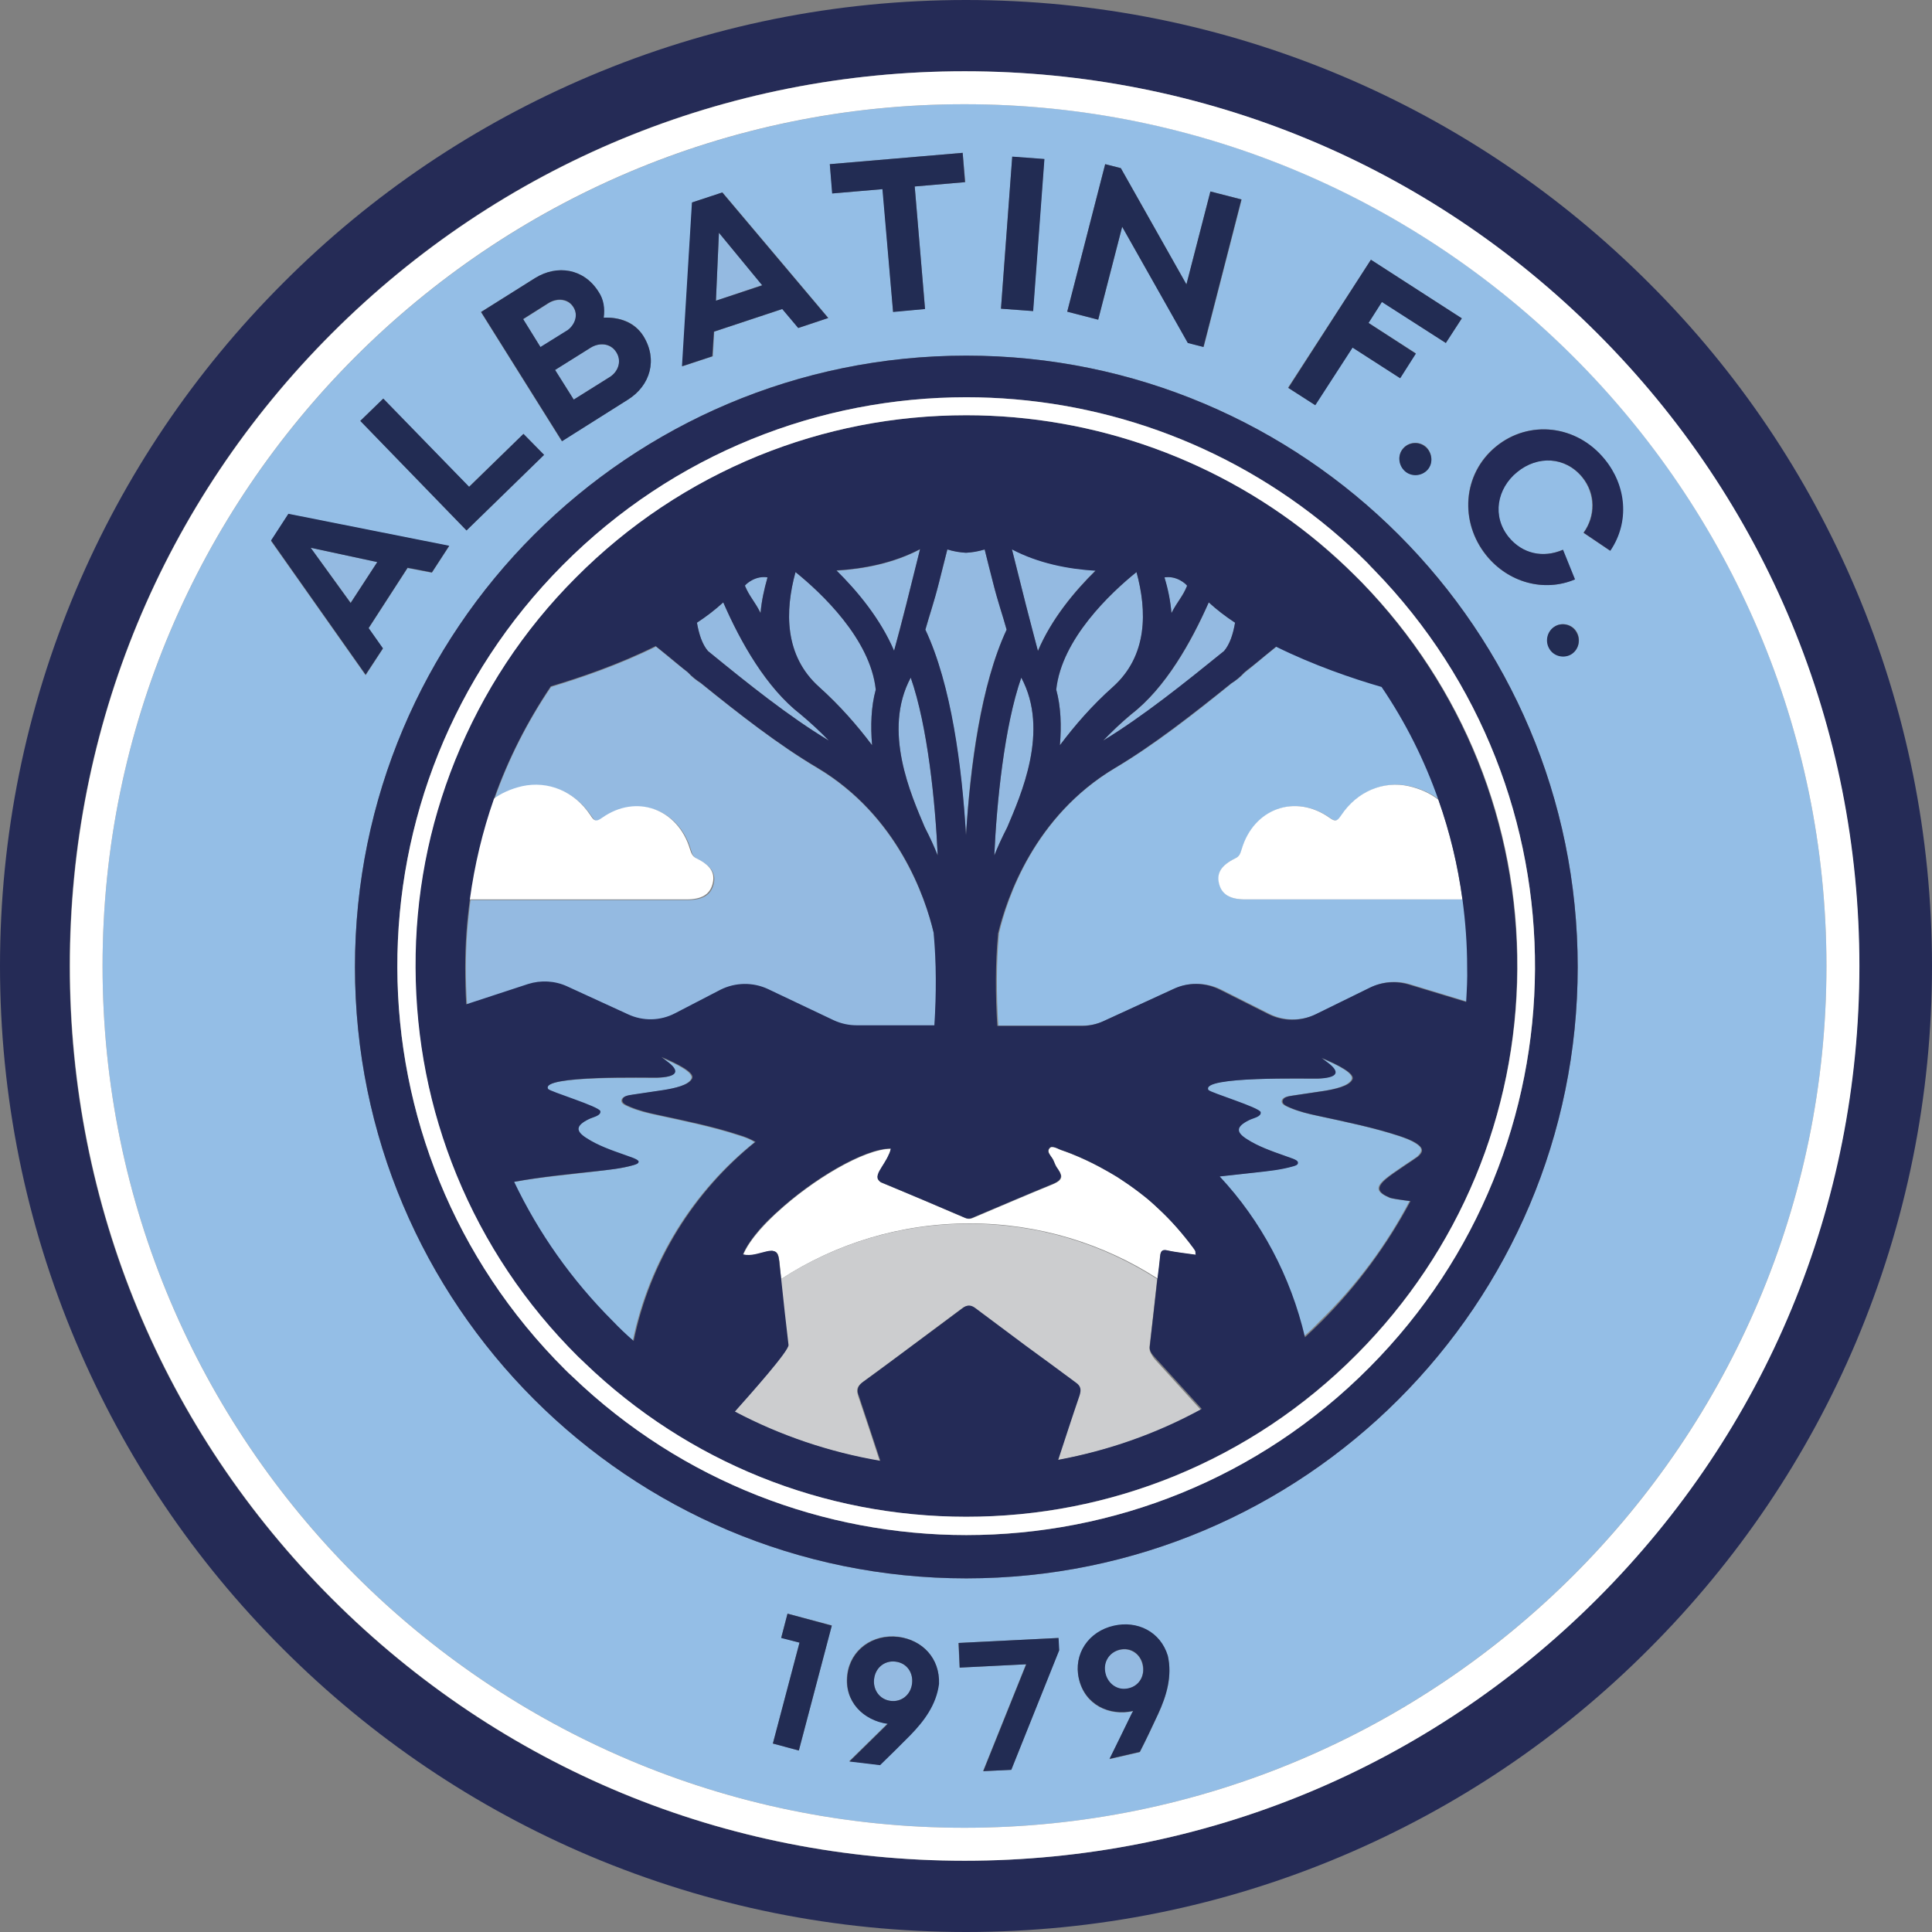 <svg xmlns="http://www.w3.org/2000/svg" xml:space="preserve" id="Layer_1" x="0" y="0" version="1.1" viewBox="209.9 209.9 580.2 580.2"><rect x="209.9" y="209.9" width="580.2" height="580.2" fill="#808080" stroke="none"/><style>.st0{fill:#94bae1}.st1{fill:#94bee6}.st3{fill:#93bde3}.st4{fill:#fff}.st6{fill:#242b57}.st7{fill:#222c53}</style><g id="Artwork_361_00000107581538538017749910000006832260892373598352_"><path d="M392.9 323.2c2.4-1.5 4-4.6 2.1-7.5-1.7-2.7-5.1-3-7.7-1.4l-10.7 6.7 5.6 8.9zM303.2 374.4l12 16.5 8-12.2zM382.1 302.2c-1.6-2.6-5-2.8-7.5-1.2l-7.6 4.8 5.3 8.5 8.2-5.1c2-1.6 3.2-4.5 1.6-7M425.8 279.8l-.9 20.4 13.9-4.7zM546.1 705.4c-3.2.7-5.1 3.8-4.3 7.1.7 3.1 3.6 5.3 6.9 4.5 3.2-.7 5.1-3.8 4.3-7.1-.6-3.2-3.5-5.3-6.9-4.5" class="st0"/><path d="M758.4 500c0-142.7-116.1-258.8-258.8-258.8S240.7 357.3 240.7 500s116.1 258.8 258.8 258.8S758.4 642.7 758.4 500m-99.3-156c9.9-8.1 24.2-6.6 32.6 3.8 6.4 7.9 7.6 18.8 1.7 27.5l-8-5.4c3.6-5 3.6-11.7-.4-16.7-5.1-6.2-13.4-6.6-19.6-1.5-6 4.9-7.6 13.2-2.5 19.5 4.1 5 10.3 6.4 16.3 3.8l3.6 8.9c-9.2 3.9-19.9 1-26.6-7.2-8-10-7.2-24.5 2.9-32.7m22.6 62.4c-2.2 1.2-5.2.5-6.5-1.9-1.2-2.2-.5-5.2 1.8-6.6 2.2-1.2 5.2-.5 6.5 1.9 1.2 2.3.5 5.3-1.8 6.6m-60.1-118.5 27.3 17.6-4.8 7.4-19.2-12.4-4.1 6.3 14.3 9.2-4.8 7.4-14.3-9.2-11.2 17.3-8.1-5.2zm17 63c-1.7 1.9-4.7 2.2-6.8.4-1.9-1.7-2.3-4.8-.5-6.8 1.7-1.9 4.7-2.2 6.8-.5 1.9 1.8 2.3 4.9.5 6.9m-96.8-91.7 4.7 1.2 19.7 34.9 7.2-27.9 9.4 2.4-11.4 44.3-4.7-1.2-19.8-34.9-7.2 27.9-9.3-2.4zm-27.9-2.2 9.6.7-3.4 45.6-9.6-.7zm-14.9-1.2.8 8.8-15.2 1.3 3.1 36.8-9.6.8-3.1-36.8-15.1 1.3-.8-8.8zm-81.2 14.9 9.1-3 31.8 37.7-9 3-4.8-5.7-20.5 6.8-.4 7.4-9.1 3zm-47.2 22.7c6.6-4.1 14.7-2.9 19.1 4.2 1.4 2.3 1.8 4.9 1.5 7.7 4.6-.2 9.3 1.2 11.9 5.5 4.4 7 2.1 14.8-4.6 19.1l-19.9 12.5-24.3-38.8zM325 329.6l25.7 26.5 16.4-15.9 6.2 6.3-23.3 22.7-31.9-32.9zm-28.5 34.7 48.3 9.6-5.2 8-7.3-1.4-11.7 18.1 4.3 6.1-5.2 8-28.4-40.3zm153.3 371.3-7.8-2.1 8-30.3-5.5-1.5 1.9-7.2 13.3 3.5zm42-20.1c-.8 6.3-4.5 11.2-8.7 15.5-3.1 3.2-6.1 6.2-9 8.9l-9.2-1.1s10.2-10 10.9-10.7l.6-.6c-7.3-1-13.1-6.7-12.1-14.7.9-7.5 7.6-12.3 15.3-11.4 7.3 1 12.6 6.5 12.2 14.1m21.8 25.9-8.5.4 12.9-32.1-19.9 1-.4-7.4 30-1.5.2 3.7zm44.1-16.7c-1.9 4.1-3.7 7.9-5.5 11.4l-9.1 2.1s6.3-12.8 6.7-13.7l.4-.7c-7.2 1.6-14.6-1.9-16.3-9.7-1.7-7.4 3-14.1 10.5-15.9 7.1-1.6 14 1.8 16.2 9.1 1.4 6.1-.4 12-2.9 17.4m-57.6-40.8c-101.4 0-183.6-82.2-183.6-183.6s82.2-183.6 183.6-183.6 183.6 82.2 183.6 183.6-82.2 183.6-183.6 183.6" class="st1"/><path d="M478.8 708.9c-3.2-.4-6 1.8-6.4 5.2-.4 3.2 1.6 6.2 5 6.6 3.2.4 6-1.8 6.4-5.2.4-3.2-1.5-6.2-5-6.6" class="st0"/><path d="M767.3 387.1c-14.6-34.5-35.5-65.6-62.2-92.2-26.6-26.6-57.7-47.6-92.2-62.2-35.8-15.1-73.8-22.8-112.9-22.8s-77.2 7.7-112.9 22.8c-34.5 14.6-65.6 35.5-92.2 62.2-26.6 26.6-47.6 57.7-62.2 92.2-15.1 35.8-22.8 73.8-22.8 112.9s7.7 77.2 22.8 112.9c14.6 34.5 35.5 65.6 62.2 92.2 26.6 26.6 57.7 47.6 92.2 62.2 35.8 15.1 73.8 22.8 112.9 22.8s77.2-7.7 112.9-22.8c34.5-14.6 65.6-35.5 92.2-62.2 26.6-26.6 47.6-57.7 62.2-92.2 15.1-35.8 22.8-73.8 22.8-112.9s-7.7-77.2-22.8-112.9M309.5 690c-50.8-50.8-78.7-118.2-78.7-190s28-139.3 78.7-190c50.8-50.8 118.2-78.7 190-78.7s139.3 28 190 78.7 78.7 118.2 78.7 190-28 139.3-78.7 190c-50.8 50.8-118.2 78.7-190 78.7s-139.2-27.9-190-78.7" style="fill:#252b56"/><path d="M433.6 385.7c1.3 3.3 2.9 4.7 4.7 8.2.3-3.6 1.1-7.2 2.1-10.7-3.6-.5-6.4 2-6.8 2.5M487.8 399c7.7 16.5 10.9 41.2 12.2 61.7 1.2-20.5 4.4-45.2 12.2-61.7-1.2-4.4-2.6-8.2-4.1-14.2-.8-3.3-1.7-6.7-2.5-9.9-1.9.6-3.8.9-5.6 1-1.8-.1-3.7-.4-5.6-1-.8 3.2-1.6 6.5-2.5 9.9-1.5 5.9-2.8 9.8-4.1 14.2M448.8 381.7c-3.2 11.7-3.4 25.1 7.1 34.5 6.2 5.5 11.4 11.5 15.9 17.5-.5-5.8-.3-11.6 1.1-16.7-1.6-15.2-16.4-29.1-24.1-35.3M544.1 416.2c10.5-9.4 10.3-22.8 7.1-34.5-7.7 6.2-22.5 20.1-24.1 35.3 1.4 5.2 1.6 10.9 1.1 16.7 4.5-6 9.8-12 15.9-17.5" class="st0"/><path d="M615.7 480h-31.8c-4.5 0-7-1.5-7.8-4.7s.5-5.5 4.8-7.6c1.3-.6 1.6-1.6 2-2.8 3.6-12.1 16.1-16.7 26.4-9.4 1.9 1.4 2.5.8 3.5-.8 4.8-7.2 12.7-10.4 20.5-8.7 3.5.8 6.4 2.2 8.9 4.1-4.2-12-10-23.4-17.1-34-8.7-2.6-20.6-6.6-31.7-12.1-2.4 1.9-4.7 3.8-7.1 5.8-.8.7-1.7 1.4-2.5 2l-.1.1c-1.1 1.2-2.5 2.3-3.9 3.2l-.1.1c-11.1 9-23.1 18.4-34.8 25.3-24.2 14.4-32.5 38.9-35 49.7v.2c-.8 8.7-.8 18.1-.2 27.5H535c2.3 0 4.6-.5 6.7-1.5l20.9-9.6c4.4-2 9.6-1.9 13.9.2l14.5 7.3c4.5 2.3 9.8 2.3 14.3.1l16.3-8c3.7-1.8 7.9-2.1 11.8-.9l17.1 5.2c.2-3.5.4-7 .4-10.5 0-6.8-.5-13.6-1.4-20.3-11.5.1-22.6.1-33.8.1" class="st1"/><path d="M458.8 432.3c-2.6-2.7-5.4-5.3-8.5-7.9-10.3-7.9-18-21.7-23.2-33.6-2.4 2.2-5 4.2-7.9 6.1.6 3.5 1.6 6.5 3.3 8.5 12 9.8 24.2 19.6 36.3 26.9M559.6 383.3c1 3.5 1.8 7.1 2.1 10.7 1.8-3.6 3.3-4.9 4.7-8.2-.4-.6-3.2-3.1-6.8-2.5M580.8 396.9c-2.9-1.9-5.5-3.9-7.9-6.1-5.2 12-13 25.7-23.2 33.6-3 2.5-5.9 5.2-8.5 7.9 12.1-7.3 24.3-17.1 36.3-26.9 1.7-2 2.7-5 3.3-8.5M380.3 506.3l18.3 8.4c4.5 2.1 9.7 1.9 14.1-.3l13.7-7.1c4.4-2.3 9.7-2.4 14.2-.2l19.8 9.4c2.1 1 4.5 1.5 6.9 1.5h23.3c.6-9.4.6-18.8-.2-27.5v-.2c-2.6-10.7-10.9-35.3-35-49.7-11.6-6.9-23.6-16.3-34.8-25.3l-.1-.1c-1.5-.9-2.8-2-3.9-3.2l-.1-.1c-.8-.7-1.7-1.4-2.5-2-2.4-1.9-4.7-3.9-7.1-5.8-11.1 5.5-22.9 9.5-31.5 12.1q-10.8 15.9-17.1 33.9c2.4-1.8 5.3-3.2 8.7-3.9 7.8-1.7 15.6 1.5 20.5 8.7 1.1 1.6 1.6 2.2 3.5.8 10.3-7.3 22.8-2.8 26.4 9.4.4 1.2.6 2.2 2 2.8 4.2 2.1 5.6 4.4 4.8 7.6s-3.3 4.7-7.8 4.7h-65.2c-.9 6.7-1.4 13.4-1.4 20.3 0 3.8.1 7.6.4 11.4l18.6-6.1c3.6-1.4 7.8-1.2 11.5.5M538.9 381.2c-8.2-.5-17.1-2.2-25.1-6.4 2.9 11.7 5.6 22.7 7.8 30.5 4.1-9.6 11.1-18 17.3-24.1M491.5 466.8c-.7-15.8-3-38.9-8.1-53.4-8.6 16 .2 35.4 4.2 44.9 1.7 3.3 3 6.2 3.9 8.5M486.2 374.9c-8 4.2-16.9 5.9-25.1 6.4 6.2 6.1 13.2 14.4 17.3 24.1 2.1-7.9 4.9-18.8 7.8-30.5M516.6 413.4c-5.1 14.6-7.4 37.6-8.1 53.4.9-2.3 2.2-5.2 3.9-8.5 4-9.5 12.8-28.9 4.2-44.9" class="st0"/><path d="M441.8 575.2c-2.8 2.7-5.1 5.3-6.8 7.8 1.7-2.5 4-5.2 6.8-7.8M568.2 584.8l.6.9c0 .1.1.2.1.4 0-.2 0-.3-.1-.4zc-3.2-4.3-6.7-8.3-10.5-11.8 3.8 3.5 7.3 7.5 10.5 11.8M528.4 563.7c0 .1-.1.3-.2.4.1-.1.2-.3.2-.4M474.4 564.8c.2.1.4.2.7.3-.3 0-.5-.1-.7-.3M557.5 594c.3-2.3.5-4.5.8-6.8-.3 2.3-.6 4.5-.8 6.8M568.8 586v.3q.15-.15 0-.3M552.2 568.3c1.1.9 2.2 1.7 3.2 2.6-1-.9-2.1-1.8-3.2-2.6M443.9 588.7c-.1-.6-.1-1.2-.3-1.6.1.4.2 1 .3 1.6.2 1.8.4 3.6.6 5.3-.2-1.8-.4-3.5-.6-5.3M399.8 559.9c-3.5 1-7.3 1.3-11 1.8-8.3 1-16.6 1.7-24.8 3.2 7.3 15.3 17.2 29.5 29.6 41.8 2.1 2.1 4.2 4 6.3 6 4.9-24 18.1-45 36.6-59.8-1.4-.9-3-1.5-4.7-2-7.9-2.6-16.3-4.3-24.6-6.1-2.9-.6-5.7-1.3-8.3-2.4-1.1-.5-2.6-1-2.4-2.1.2-1.2 1.9-1.4 3.2-1.6 3.1-.5 6.3-.9 9.4-1.4 3-.5 7.5-1.4 8.4-3.5.7-1.8-4.2-4.3-9.3-6.4 1.4 1 2.3 1.7 2.5 1.9 3.2 2.7 1.8 4.1-3.5 4.3-2.8.1-35.3-.8-33 3.4.4.8 15.4 5.3 15.7 6.7.2 1.4-2.2 1.7-3.5 2.4-3.8 1.9-4 3.5-.6 5.7 3.4 2.1 7.4 3.5 11.4 5 .8.3 1.7.6 2.5.9.7.3 1.5.6 1.4 1.2.3.5-.6.8-1.3 1M633.2 570.6c-3.1-.4-5.5-.7-6.1-1-3.9-1.7-4.2-3.1-1.3-5.6 2.2-1.9 9-6.2 9.7-6.8 1.7-1.6 1.6-2.7-.6-4-1.4-.9-3.1-1.5-4.8-2.1-7.9-2.6-16.3-4.3-24.6-6.1-2.9-.6-5.7-1.3-8.3-2.4-1.1-.5-2.6-1-2.4-2.1.2-1.2 1.9-1.4 3.2-1.6 3.1-.5 6.3-.9 9.4-1.4 3-.5 7.5-1.4 8.4-3.5.7-1.8-4.2-4.3-9.3-6.4 1.4 1 2.3 1.7 2.5 1.9 3.2 2.7 1.8 4.1-3.5 4.3-2.8.1-35.3-.8-33 3.4.4.8 15.4 5.3 15.7 6.7.2 1.4-2.2 1.7-3.5 2.4-3.8 1.9-4 3.5-.6 5.7 3.4 2.1 7.4 3.5 11.4 5 .8.3 1.7.6 2.5.9.7.3 1.5.6 1.4 1.2 0 .6-.9.9-1.6 1.1-3.5 1-7.3 1.3-11 1.8-3.6.4-7.3.8-10.9 1.2 12.4 13.3 21.3 29.9 25.3 48.3 1.7-1.5 3.4-3.1 5-4.8 11.1-10.8 20.1-23 27-36.1M433 586.6c.5-1.1 1.1-2.3 2-3.6-.9 1.2-1.5 2.4-2 3.6M525.9 565.6c-7.8 3.2-15.5 6.5-23.3 9.8-.2.1-.5.2-.7.3.2-.1.5-.2.7-.3 7.8-3.3 15.5-6.7 23.3-9.8M499.7 575.6c-8.2-3.5-16.3-7-24.6-10.4 8.2 3.4 16.4 6.9 24.6 10.4M501.2 575.8c.2 0 .5-.1.7-.2-.2.1-.5.2-.7.2" class="st3"/><path d="M768.3 500c0-71.8-28-139.3-78.7-190s-118.2-78.7-190-78.7-139.3 28-190 78.7c-50.8 50.8-78.7 118.2-78.7 190s28 139.3 78.7 190c50.8 50.8 118.2 78.7 190 78.7s139.3-28 190-78.7 78.7-118.2 78.7-190m-527.6 0c0-142.7 116.1-258.8 258.8-258.8S758.4 357.3 758.4 500 642.3 758.8 499.5 758.8 240.7 642.7 240.7 500" class="st4"/><path d="M612.7 454.7c-1.1 1.6-1.6 2.2-3.5.8-10.3-7.3-22.8-2.8-26.4 9.4-.4 1.2-.6 2.2-2 2.8-4.2 2.1-5.6 4.4-4.8 7.6s3.3 4.7 7.8 4.7h65.3c-1.4-10.3-3.8-20.3-7.2-29.9-2.4-1.9-5.4-3.3-8.9-4.1-7.6-1.7-15.5 1.5-20.3 8.7M444.5 594c16.3-10.6 35.7-16.7 56.6-16.7 20.8 0 40.2 6.1 56.5 16.6.3-2.3.5-4.5.8-6.8 0-.4.1-.7.2-.9.2-.6.7-.9 1.5-.8.2 0 .3 0 .5.1 1.3.3 2.7.5 4.1.7s2.8.4 4.4.6c0-.2 0-.4-.1-.5v-.3c0-.2 0-.3-.1-.4q-.15-.45-.6-.9c-3.2-4.3-6.7-8.3-10.5-11.8-.8-.7-1.5-1.4-2.3-2.1-1-.9-2.1-1.8-3.2-2.6-2.2-1.7-4.4-3.3-6.7-4.7-1.7-1.1-3.5-2.1-5.4-3.1-2.8-1.5-5.6-2.8-8.6-4-1-.4-2-.8-3-1.1-.4-.2-.9-.4-1.4-.6s-1-.4-1.4-.3c-.3 0-.5.1-.7.4-.3.3-.3.6-.3.9.1.9 1.1 1.8 1.5 2.7.1.2.2.5.3.7s.2.5.3.7c.2.5.5.9.8 1.3.4.6.7 1.1.8 1.6 0 .1.1.2.1.3v.3c0 .1 0 .3-.1.4 0 .1-.1.3-.2.4-.4.6-1.2 1-2.3 1.5-7.8 3.2-15.5 6.5-23.3 9.8-.2.1-.5.2-.7.3s-.5.1-.7.2c-.5.1-1 0-1.5-.2-8.2-3.5-16.3-7-24.6-10.4-.3-.1-.5-.2-.7-.3s-.4-.2-.5-.4c-.1-.1-.2-.3-.3-.4-.2-.3-.2-.6-.2-.9 0-.1 0-.3.1-.5 0-.1.1-.2.1-.3s.1-.2.1-.3l.3-.6c.9-1.6 2-3.2 2.8-4.9l.6-1.8c-8 0-23.6 9.3-34.2 19.1-.5.4-1 .9-1.4 1.3-2.8 2.7-5.1 5.3-6.8 7.8-.8 1.2-1.5 2.4-2 3.6 2.5.6 4.8-.4 7.1-.9.6-.1 1-.2 1.4-.2.3 0 .5 0 .7.1.4.1.7.3 1 .6.2.2.3.5.4.9.1.5.2 1 .3 1.6.1 1.7.3 3.4.5 5.2" class="st4"/><path d="M555.1 614.4c.8-6.8 1.6-13.6 2.3-20.4-16.3-10.5-35.6-16.6-56.5-16.6s-40.3 6.1-56.6 16.7c.7 6.6 1.4 13.2 2.2 19.8.2 1.7-11.2 14.5-16.1 20 13.7 7.1 28.4 12.1 43.7 14.8-2.1-6.5-4.3-13.1-6.5-19.6q-.15-.75-.3-1.2c-.1-1.1.4-2 1.6-2.9 5-3.7 10-7.3 14.9-11s9.9-7.4 14.9-11.1c1.4-1.1 2.6-1.1 4 0 5 3.7 10 7.5 15 11.2s10 7.4 15.1 11.1c1.5 1.1 1.6 2.3 1.1 3.9-2.1 6.4-4.3 12.9-6.4 19.3 15.1-2.8 29.6-7.8 43.1-15-4.7-5.2-9.4-10.3-14.1-15.5-.7-1.1-1.5-2-1.4-3.5" style="fill:#cccdcf"/><path d="M384.3 480h31.8c4.5 0 7-1.5 7.8-4.7s-.5-5.5-4.8-7.6c-1.3-.6-1.6-1.6-2-2.8-3.6-12.1-16.1-16.7-26.4-9.4-1.9 1.4-2.5.8-3.5-.8-4.8-7.2-12.7-10.4-20.5-8.7q-5.1 1.2-8.7 3.9c-3.4 9.7-5.9 19.7-7.2 30.1z" class="st4"/><path d="M500.1 316.7c-101.4 0-183.6 82.2-183.6 183.6s82.2 183.6 183.6 183.6 183.6-82.2 183.6-183.6-82.2-183.6-183.6-183.6m-121.2 62.9c33.4-33.6 77.3-50.4 121.2-50.4 39 0 78 13.3 109.6 39.8q5.55 4.65 10.8 9.9c.7.7 1.4 1.4 2.1 2.2 64.8 66.7 64.4 173.2-1.4 239.4-33.4 33.6-77.3 50.4-121.1 50.4-42.6 0-85.2-15.9-118.3-47.6-.7-.7-1.5-1.4-2.2-2.1-66.9-66.6-67.2-174.7-.7-241.6" class="st6"/><path d="M665.5 500.9c.2-43.6-16.4-84.8-46.7-116.1l-.3-.3-1.8-1.8c-3.3-3.3-6.9-6.5-10.5-9.6-29.6-24.9-67.3-38.5-106.2-38.5-21.6 0-42.6 4.1-62.5 12.2-20.6 8.4-39 20.7-54.8 36.6-15.7 15.8-27.9 34.3-36.2 54.8-8 19.8-12 40.8-11.9 62.3s4.2 42.4 12.3 62.2c8.4 20.5 20.7 38.9 36.5 54.6.6.6 1.2 1.2 1.8 1.7l.3.3c30.9 29.7 71.6 46.1 114.5 46.1 21.6 0 42.6-4.1 62.5-12.2 20.6-8.4 39-20.7 54.8-36.6 30.9-31 48-72.1 48.2-115.7m-15.3 9.9-17.1-5.2c-3.9-1.2-8.1-.9-11.8.9l-16.3 8c-4.5 2.2-9.8 2.2-14.3-.1l-14.5-7.3c-4.4-2.2-9.5-2.3-13.9-.2l-20.9 9.6c-2.1 1-4.4 1.5-6.7 1.5h-25.3c-.6-9.4-.6-18.8.2-27.5v-.2c2.6-10.7 10.9-35.3 35-49.7 11.6-6.9 23.6-16.3 34.8-25.3l.1-.1c1.5-.9 2.8-2 3.9-3.2l.1-.1c.8-.7 1.7-1.4 2.5-2 2.4-1.9 4.7-3.9 7.1-5.8 11.1 5.5 23 9.6 31.7 12.1 7.2 10.6 12.9 22 17.1 34 3.4 9.6 5.8 19.6 7.2 29.9.9 6.7 1.4 13.4 1.4 20.3.1 3.4-.1 6.9-.3 10.4M527.7 648.3c2.1-6.4 4.2-12.9 6.4-19.3.5-1.6.5-2.8-1.1-3.9-5-3.7-10-7.4-15.1-11.1-5-3.7-10-7.5-15-11.2-1.4-1.1-2.6-1.1-4 0-4.9 3.7-9.9 7.4-14.9 11.1s-9.9 7.4-14.9 11c-1.2.9-1.7 1.7-1.6 2.9q0 .6.3 1.2c2.2 6.5 4.3 13.1 6.5 19.6-15.3-2.6-30.1-7.6-43.7-14.8 4.9-5.5 16.3-18.3 16.1-20-.8-6.6-1.5-13.2-2.2-19.8-.2-1.8-.4-3.6-.6-5.3-.1-.6-.1-1.2-.3-1.6-.1-.3-.2-.6-.4-.9s-.5-.5-1-.6c-.2-.1-.4-.1-.7-.1-.4 0-.9.1-1.4.2-2.3.5-4.6 1.5-7.1.9.5-1.1 1.1-2.3 2-3.6 1.7-2.5 4-5.2 6.8-7.8.5-.4.9-.9 1.4-1.3 10.6-9.8 26.1-19.1 34.2-19.1-.1.6-.3 1.3-.6 1.8-.7 1.7-1.9 3.3-2.8 4.9l-.3.6c0 .1-.1.2-.1.3s-.1.2-.1.3c0 .2-.1.3-.1.5 0 .3 0 .6.2.9.1.1.2.3.3.4s.3.2.5.4c.2.1.4.2.7.3 8.2 3.4 16.4 6.9 24.6 10.4.5.2 1 .3 1.5.2.2 0 .5-.1.7-.2s.5-.2.7-.3c7.8-3.3 15.5-6.6 23.3-9.8 1.1-.4 1.9-.9 2.3-1.5.1-.1.1-.3.2-.4 0-.1.1-.3.1-.4v-.3c0-.1 0-.2-.1-.3-.1-.5-.4-1-.8-1.6-.3-.4-.6-.9-.8-1.3-.1-.2-.2-.5-.3-.7s-.2-.5-.3-.7c-.4-.9-1.4-1.8-1.5-2.7q0-.45.3-.9c.2-.2.5-.4.7-.4.4 0 .9.1 1.4.3s1 .5 1.4.6c1 .4 2 .7 3 1.1 3 1.2 5.8 2.5 8.6 4 1.8 1 3.6 2 5.4 3.1 2.3 1.5 4.6 3.1 6.7 4.7 1.1.9 2.2 1.7 3.2 2.6.8.7 1.6 1.4 2.3 2.1 3.8 3.5 7.3 7.5 10.5 11.8l.6.9c0 .1.1.2.1.4v.3c0 .1 0 .3.1.5-1.5-.2-3-.4-4.4-.6s-2.8-.4-4.1-.7c-.2 0-.4-.1-.5-.1-.8-.1-1.3.2-1.5.8-.1.2-.2.6-.2.9-.2 2.3-.5 4.5-.8 6.8-.8 6.8-1.5 13.6-2.3 20.4-.2 1.4.7 2.4 1.5 3.3 4.7 5.2 9.4 10.3 14.1 15.5-13.5 7.4-28 12.5-43.1 15.3m-.6-231.3c1.6-15.2 16.4-29.1 24.1-35.3 3.2 11.7 3.4 25.1-7.1 34.5-6.2 5.5-11.4 11.5-15.9 17.5.5-5.8.3-11.6-1.1-16.7m-55.3 16.7c-4.5-6-9.8-12-15.9-17.5-10.5-9.4-10.3-22.8-7.1-34.5 7.7 6.2 22.5 20.1 24.1 35.3-1.4 5.1-1.6 10.9-1.1 16.7m28.2-57.8c1.8-.1 3.7-.4 5.6-1 .8 3.2 1.6 6.5 2.5 9.9 1.5 6 2.9 9.8 4.1 14.2-7.7 16.5-10.9 41.2-12.2 61.7-1.2-20.5-4.4-45.2-12.2-61.7 1.2-4.4 2.6-8.2 4.1-14.2.8-3.3 1.7-6.7 2.5-9.9 1.9.6 3.8.9 5.6 1m-59.6 7.4c-1 3.5-1.8 7.1-2.1 10.7-1.8-3.6-3.3-4.9-4.7-8.2.4-.6 3.2-3.1 6.8-2.5m-13.3 7.5c5.2 12 13 25.7 23.2 33.6 3 2.5 5.9 5.2 8.5 7.9-12.1-7.3-24.3-17.1-36.3-26.9-1.7-2-2.7-5-3.3-8.5 2.9-1.9 5.5-3.9 7.9-6.1m34-9.6c8.2-.5 17.1-2.2 25.1-6.4-2.9 11.7-5.6 22.7-7.8 30.5-4.1-9.6-11.1-18-17.3-24.1m22.3 32.2c5.1 14.6 7.4 37.6 8.1 53.4-.9-2.3-2.2-5.2-3.9-8.5-4-9.5-12.8-28.9-4.2-44.9m33.2 0c8.6 16-.2 35.4-4.2 44.9-1.7 3.3-3 6.2-3.9 8.5.7-15.8 3-38.8 8.1-53.4m-2.8-38.5c8 4.2 16.9 5.9 25.1 6.4-6.2 6.1-13.2 14.4-17.3 24.1-2.1-7.9-4.9-18.8-7.8-30.5m35.8 49.5s.1 0 0 0c10.3-7.9 18-21.7 23.3-33.6 2.4 2.2 5 4.2 7.9 6.1-.6 3.5-1.6 6.5-3.3 8.5-12 9.7-24.2 19.5-36.3 26.9 2.6-2.7 5.4-5.4 8.4-7.9m10-41.1c3.6-.6 6.4 1.9 6.8 2.5-1.3 3.3-2.9 4.7-4.7 8.2-.3-3.6-1-7.2-2.1-10.7m-210 117c0-6.8.5-13.6 1.4-20.3 1.4-10.3 3.8-20.4 7.2-30.1 4.2-11.9 10-23.3 17.1-33.9 8.7-2.6 20.5-6.6 31.5-12.1 2.4 1.9 4.7 3.8 7.1 5.8.8.7 1.7 1.4 2.5 2l.1.1c1.1 1.2 2.5 2.3 3.9 3.2l.1.1c11.1 9 23.1 18.4 34.8 25.3 24.2 14.4 32.5 38.9 35 49.7v.2c.8 8.7.8 18.1.2 27.5h-23.3q-3.6 0-6.9-1.5l-19.8-9.4c-4.5-2.1-9.8-2-14.2.2l-13.7 7.1c-4.4 2.3-9.6 2.4-14.1.3l-18.3-8.4c-3.7-1.7-7.9-1.9-11.7-.7l-18.6 6.1c-.2-3.6-.3-7.4-.3-11.2m50.4 57.3c-.8-.3-1.7-.6-2.5-.9-4-1.4-8-2.8-11.4-5-3.5-2.2-3.2-3.8.6-5.7 1.4-.7 3.7-1 3.5-2.4s-15.2-5.9-15.7-6.7c-2.3-4.2 30.2-3.3 33-3.4 5.3-.2 6.7-1.6 3.5-4.3-.2-.2-1.2-.9-2.5-1.9 5.1 2.1 10 4.7 9.3 6.4-.9 2.1-5.4 3-8.4 3.5-3.1.5-6.3.9-9.4 1.4-1.3.2-3 .4-3.2 1.6-.2 1.1 1.3 1.6 2.4 2.1 2.6 1.1 5.4 1.8 8.3 2.4 8.3 1.8 16.7 3.5 24.6 6.1 1.7.5 3.3 1.2 4.7 2-18.4 14.8-31.7 35.8-36.6 59.8q-3.3-2.85-6.3-6c-12.4-12.4-22.3-26.5-29.6-41.8 8.1-1.5 16.5-2.3 24.8-3.2 3.7-.4 7.5-.8 11-1.8.7-.2 1.6-.4 1.6-1.1-.2-.5-1-.8-1.7-1.1m176.2 5.6c3.6-.4 7.3-.8 10.9-1.2 3.7-.4 7.5-.8 11-1.8.7-.2 1.6-.4 1.6-1.1 0-.6-.7-.9-1.4-1.2-.8-.3-1.7-.6-2.5-.9-4-1.4-8-2.8-11.4-5-3.5-2.2-3.2-3.8.6-5.7 1.4-.7 3.7-1 3.5-2.4s-15.2-5.9-15.7-6.7c-2.3-4.2 30.2-3.3 33-3.4 5.3-.2 6.7-1.6 3.5-4.3-.2-.2-1.2-.9-2.5-1.9 5.1 2.1 10 4.7 9.3 6.4-.9 2.1-5.4 3-8.4 3.5-3.1.5-6.3.9-9.4 1.4-1.3.2-3 .4-3.2 1.6-.2 1.1 1.3 1.6 2.4 2.1 2.6 1.1 5.4 1.8 8.3 2.4 8.3 1.8 16.7 3.5 24.6 6.1 1.7.6 3.4 1.2 4.8 2.1 2.1 1.4 2.3 2.5.6 4-.7.6-7.5 4.9-9.7 6.8-2.9 2.5-2.6 4 1.3 5.6.6.2 2.9.6 6.1 1-7 13.1-15.9 25.3-26.7 36.1-1.6 1.6-3.3 3.2-5 4.8-4.3-18.4-13.2-35-25.6-48.3" class="st6"/><path d="m444.5 701.8 5.5 1.4-8 30.3 7.8 2.1 9.9-37.5-13.3-3.6zM479.7 701.5c-7.7-.9-14.4 3.9-15.3 11.4-1 8 4.8 13.7 12.1 14.7l-.6.6c-.7.7-10.9 10.7-10.9 10.7l9.2 1.1c2.8-2.7 5.8-5.7 9-8.9 4.2-4.3 7.9-9.2 8.7-15.5.3-7.7-5-13.2-12.2-14.1m4.1 14c-.4 3.4-3.2 5.6-6.4 5.2-3.4-.4-5.4-3.4-5-6.6.4-3.4 3.2-5.6 6.4-5.2 3.5.4 5.4 3.4 5 6.6M497.8 703.3l.3 7.4 20-1-12.9 32.1 8.4-.4 14.4-35.9-.2-3.7zM544.4 698.1c-7.6 1.7-12.2 8.5-10.5 15.9 1.8 7.8 9.1 11.3 16.3 9.7l-.4.7c-.4.9-6.7 13.7-6.7 13.7l9.1-2.1c1.8-3.5 3.6-7.3 5.5-11.4 2.5-5.4 4.3-11.4 2.9-17.5-2.2-7.2-9.1-10.6-16.2-9m4.4 18.8c-3.3.8-6.2-1.4-6.9-4.5-.8-3.3 1.1-6.3 4.3-7.1 3.4-.8 6.2 1.4 6.9 4.5.7 3.4-1.1 6.4-4.3 7.1M324.9 404.6l-4.3-6.1 11.7-18.1 7.3 1.4 5.2-8-48.3-9.6-5.2 8 28.4 40.3zm-21.7-30.2 20 4.3-8 12.3zM373.3 346.5l-6.2-6.3-16.3 15.9-25.8-26.5-6.9 6.7 31.9 32.9zM398.5 329.9c6.7-4.2 9-12 4.6-19.1-2.7-4.2-7.3-5.7-11.9-5.5.4-2.8 0-5.5-1.5-7.7-4.4-7.1-12.5-8.3-19.1-4.2l-16.2 10.2 24.3 38.8zM367 305.7l7.6-4.8c2.6-1.6 5.9-1.4 7.5 1.2 1.6 2.5.3 5.4-1.7 6.9l-8.2 5.1zm20.3 8.6c2.6-1.6 6-1.4 7.7 1.4 1.8 2.9.3 6.1-2.1 7.5l-10.7 6.7-5.6-8.9zM424.3 309.5l20.5-6.8 4.8 5.7 9-3-31.8-37.7-9.1 3-3 49.2 9.1-3zm1.5-29.7 13 15.8-13.9 4.6zM474.9 266.7l3.2 36.9 9.6-.9-3.1-36.8 15.1-1.3-.7-8.8-39.9 3.4.7 8.8zM510.502 302.607l3.378-45.676 9.674.715-3.379 45.677zM546.9 278l19.7 34.9 4.7 1.2 11.4-44.3-9.3-2.4-7.2 27.9-19.7-34.9-4.7-1.2-11.4 44.3 9.3 2.4zM616.1 314.3l14.3 9.2 4.7-7.4-14.2-9.2 4-6.3 19.2 12.3 4.8-7.4-27.3-17.6-24.8 38.5 8.1 5.2zM631.3 344.6c-1.8 2-1.4 5.1.5 6.8 2 1.8 5.1 1.5 6.8-.4 1.8-2 1.4-5.1-.5-6.8-2.1-1.9-5.2-1.5-6.8.4" class="st7"/><path d="m682.9 383.9-3.6-8.9c-6 2.6-12.2 1.2-16.3-3.8-5.1-6.3-3.5-14.6 2.5-19.5 6.2-5.1 14.5-4.7 19.6 1.5 4.1 5 4 11.7.4 16.7l8 5.4c5.9-8.7 4.8-19.6-1.7-27.5-8.4-10.3-22.7-11.9-32.6-3.8-10.1 8.3-11 22.7-2.9 32.7 6.6 8.2 17.4 11.1 26.6 7.2" class="st6"/><path d="M676.9 398c-2.3 1.3-3.1 4.3-1.8 6.6 1.3 2.4 4.3 3.1 6.5 1.9 2.3-1.3 3.1-4.3 1.8-6.6-1.2-2.4-4.3-3.2-6.5-1.9" class="st7"/><path d="M379.6 621.2c.7.7 1.4 1.4 2.2 2.1 33 31.7 75.7 47.6 118.3 47.6 43.9 0 87.8-16.8 121.1-50.4 65.8-66.2 66.2-172.8 1.4-239.4-.7-.7-1.4-1.4-2.1-2.2q-5.25-5.25-10.8-9.9c-31.7-26.5-70.6-39.8-109.6-39.8-43.9 0-87.8 16.8-121.2 50.4-66.5 66.9-66.2 175 .7 241.6m237.8-4.6c-15.8 15.9-34.3 28.2-54.8 36.6-19.9 8.1-40.9 12.2-62.5 12.2-42.9 0-83.6-16.4-114.5-46.1l-.3-.3c-.6-.6-1.2-1.1-1.8-1.7-15.8-15.7-28.1-34.1-36.5-54.6-8.1-19.8-12.2-40.7-12.3-62.2s3.9-42.4 11.9-62.3c8.3-20.5 20.4-39 36.2-54.8 15.8-15.9 34.3-28.2 54.8-36.6 19.9-8.1 40.9-12.2 62.5-12.2 38.8 0 76.5 13.7 106.2 38.5q5.4 4.5 10.5 9.6l1.8 1.8.3.3c30.4 31.3 47 72.5 46.7 116.1s-17.4 84.7-48.2 115.7" class="st4"/></g></svg>